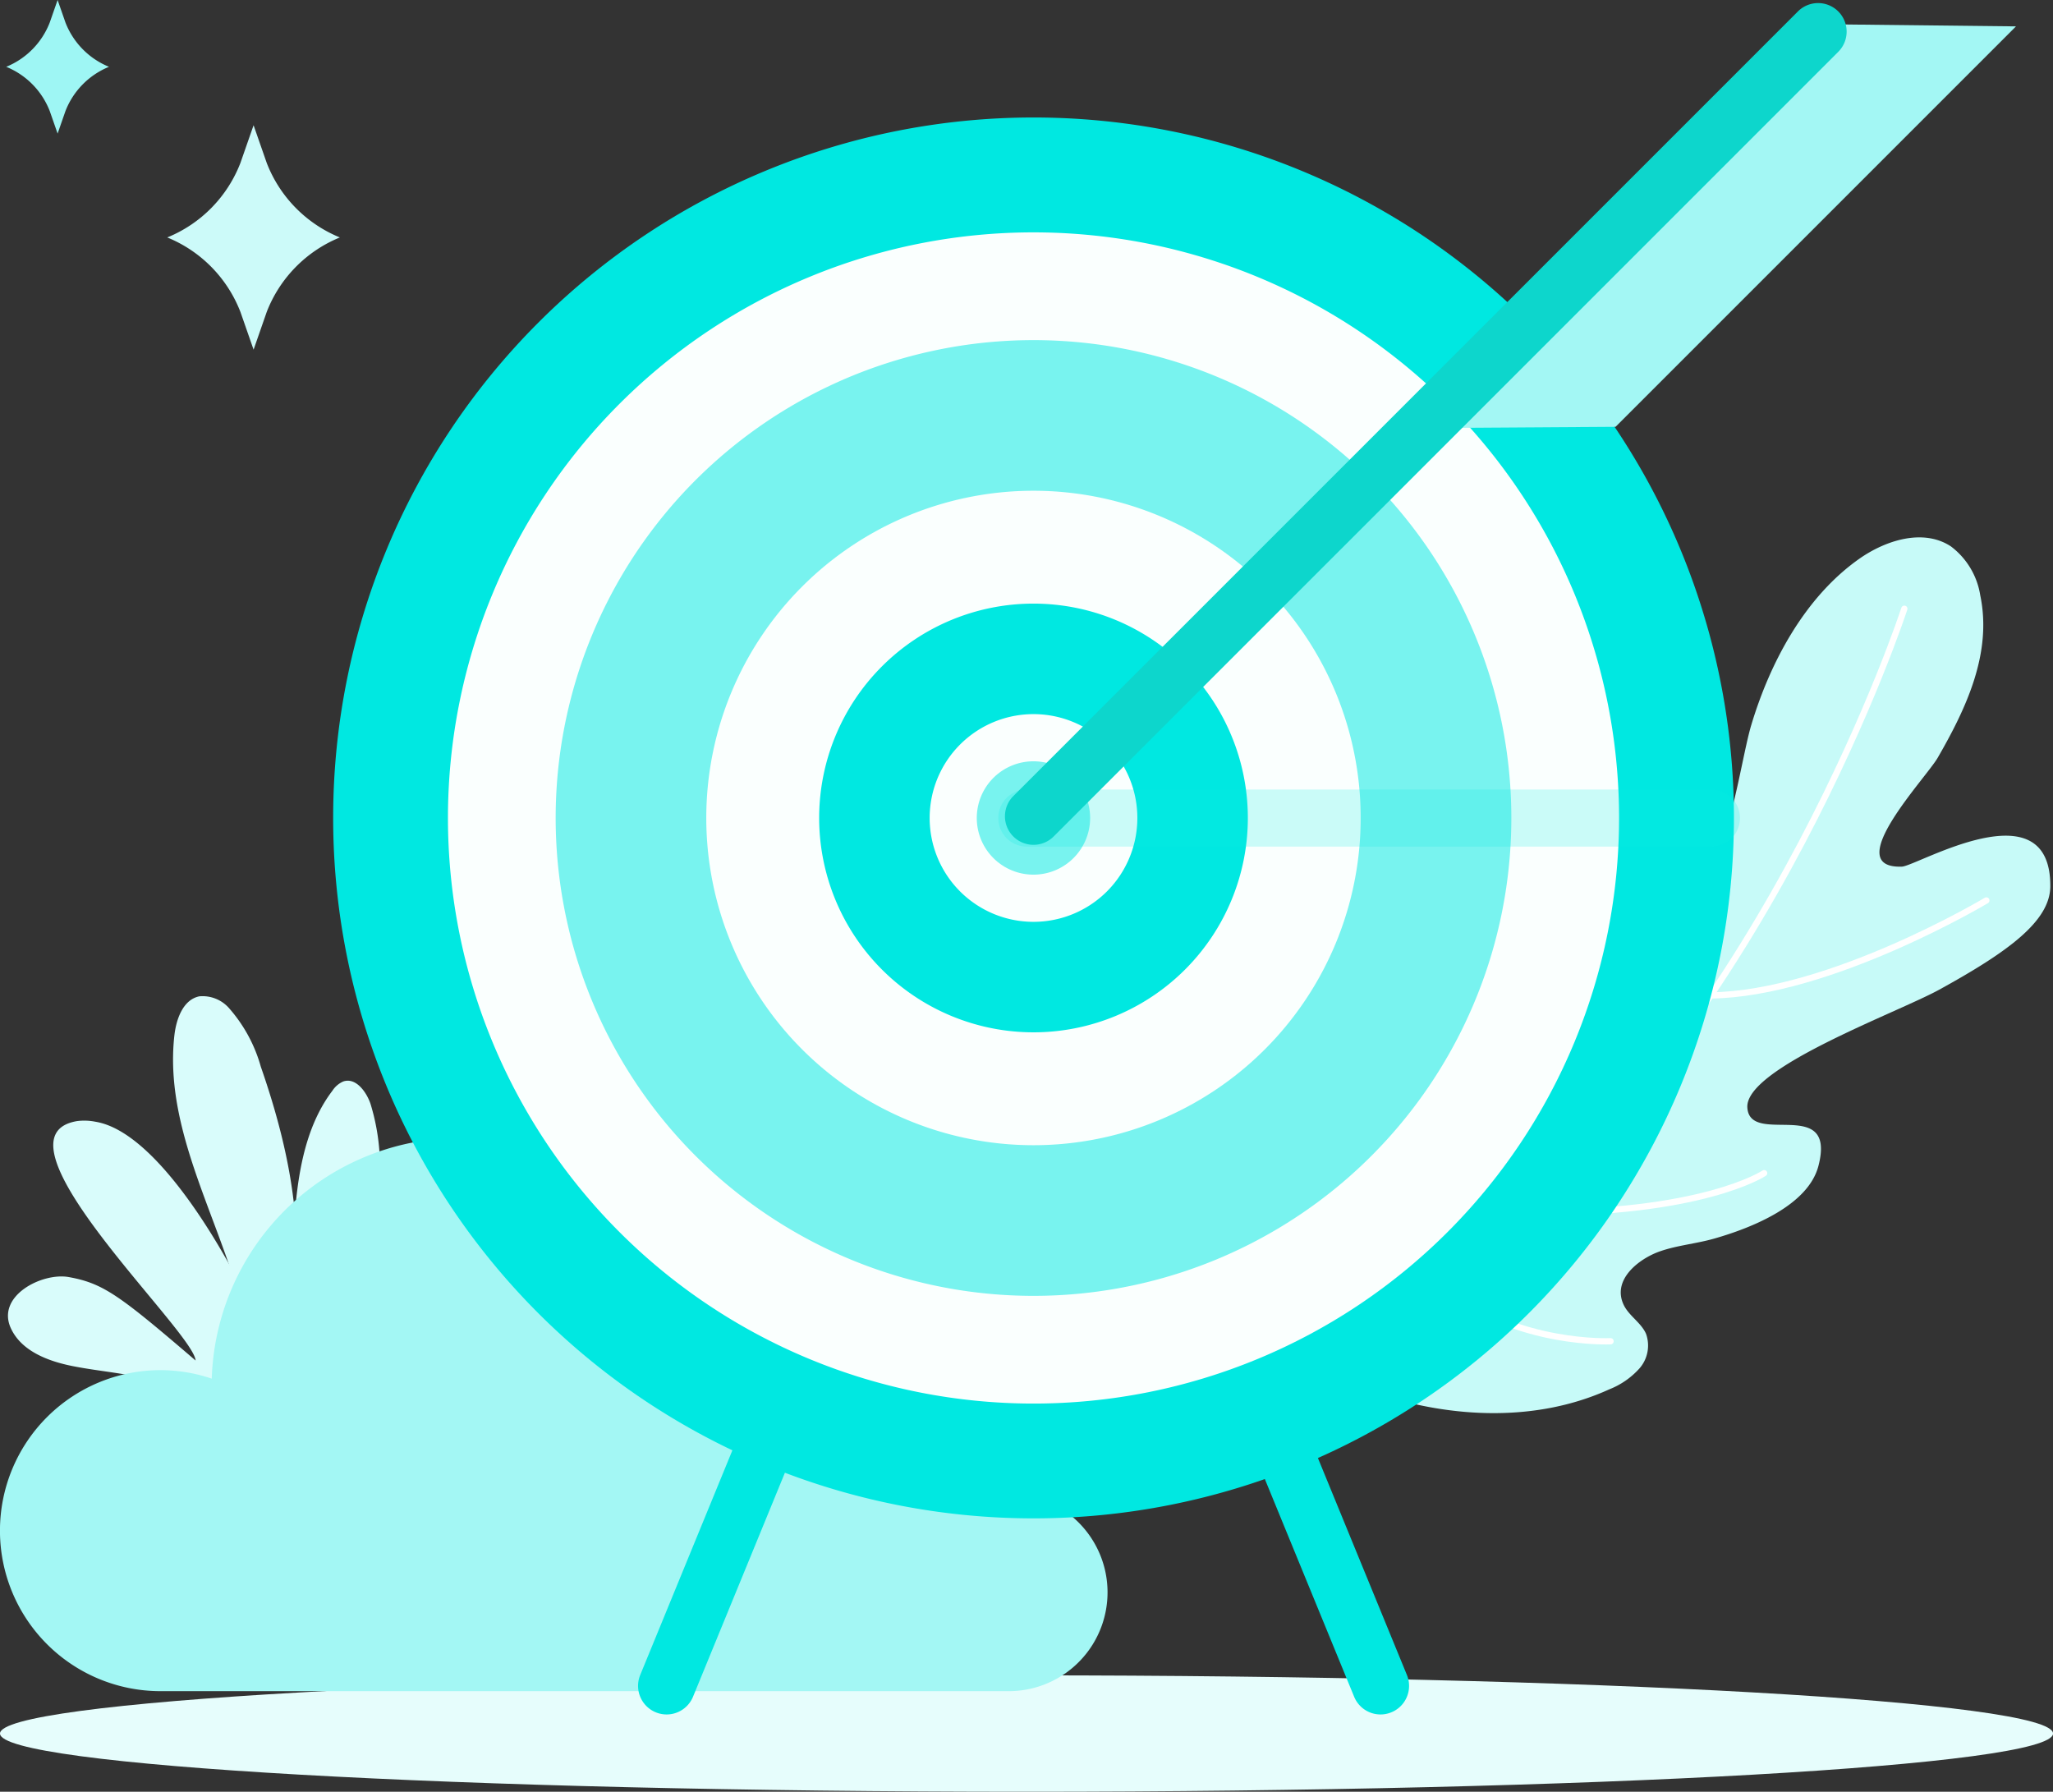 <svg xmlns="http://www.w3.org/2000/svg" xmlns:xlink="http://www.w3.org/1999/xlink" width="191.996" height="167.551" viewBox="0 0 191.996 167.551"><rect x="0" y="0" width="191.996" height="167.551" fill="#333333" stroke="none"/><defs><style>.a,.d{fill:none;}.b{fill:#e6fdfc;}.c{fill:#c7faf8;}.d{stroke:#fff;stroke-linecap:round;stroke-linejoin:round;stroke-width:0.584px;}.e{fill:#d9fcfb;}.f{fill:#a3f7f4;}.g{fill:#ccfaf9;}.h{fill:#9ef6f4;}.i{fill:#00e8e1;}.j{fill:#fafffe;}.k{fill:#78f3ef;}.l{opacity:0.2;}.m{clip-path:url(#a);}.n{fill:#0ae9e2;}.o{fill:#0dd6cc;}</style><clipPath id="a"><rect class="a" width="69.363" height="5.341" transform="translate(7963.268 1304.649)"/></clipPath></defs><g transform="translate(-7869.908 -1230.822)"><path class="b" d="M7869.908,1392.929c0,3.008,42.977,5.444,96,5.444s96-2.436,96-5.444-42.981-5.441-96-5.441S7869.908,1389.924,7869.908,1392.929Z"/><path class="c" d="M8004.159,1339.042c2.559-3.2,5.2-6.576,6.026-10.593.769-3.722,1.871-7.8,1.737-11.6a30.752,30.752,0,0,1,1.827-11.19c3.937-11.254,8.643-9.406,10.3-8.317,1.631,1.072,2.224,3.064,1.951,6.131-.219,2.464-3.338,13.74.613,12.5,4.573-1.437,5.9-13.448,7.076-17.36,1.757-5.852,4.994-11.936,10.08-15.525,2.507-1.767,6.007-2.858,8.575-1.18a7.106,7.106,0,0,1,2.759,4.6c1.129,5.417-1.342,10.594-3.978,15.167-1.1,1.912-9.195,10.385-3.355,10.188,1.394-.046,13.917-7.571,13.882,1.832-.01,3.31-4.075,6.2-10.385,9.672-3.942,2.165-18.171,7.327-17.948,11.021s8.359-1.151,6.649,5.458c-.961,3.7-6.24,5.8-9.77,6.806-1.679.477-3.448.62-5.094,1.2-1.951.695-4.471,2.652-3.345,5,.494,1.025,1.62,1.649,2.083,2.691a3.25,3.25,0,0,1-.612,3.243,7.474,7.474,0,0,1-2.825,1.958c-6.753,3.074-14.694,2.724-21.741.392s-13.333-6.486-19.285-10.914"/><path class="d" d="M8048,1287.745s-12.475,38.387-39.39,59.942"/><path class="d" d="M8055.671,1315.025s-14.625,8.747-25.776,8.882"/><path class="d" d="M8021.427,1302c-1.469,6.1-4.16,23.29.656,32.347"/><path class="d" d="M8034.892,1340.528s-5.8,3.876-22.229,3.7"/><path class="d" d="M8020.528,1356.245s-8.547.431-15.444-4.868"/><path class="e" d="M7896.519,1355.915c2.4-8.279.617-17.2-2.22-25.344a13.958,13.958,0,0,0-2.926-5.423,3.294,3.294,0,0,0-2.822-1.157c-1.523.309-2.164,2.125-2.337,3.672-1.083,9.757,5.347,18.7,6.974,28.382"/><path class="e" d="M7903.361,1351.756a25.485,25.485,0,0,1,2.293-7.117,12.594,12.594,0,0,1,5.094-5.357c.983-.52,2.293-.829,3.123-.093.914.81.618,2.3.078,3.4-2.952,5.995-10.5,8.679-13.367,14.713"/><path class="e" d="M7899.878,1356.647a51.992,51.992,0,0,0,4.714-10.893,20.129,20.129,0,0,0-.038-11.721c-.4-1.155-1.391-2.479-2.547-2.079a2.308,2.308,0,0,0-1.013.866c-2.153,2.834-2.982,6.455-3.37,9.994s-.4,7.132-1.179,10.606a2.989,2.989,0,0,1-.627,1.443,1.114,1.114,0,0,1-1.432.224,1.5,1.5,0,0,1-.437-.762c-.5-1.549-8.174-17.489-15.128-18.609a5.3,5.3,0,0,0-1.7-.059c-8.721,1.451,10.927,19.675,11.077,22.388-7.113-6.093-8.617-7.215-11.855-7.8-2.494-.451-6.838,1.762-5.407,4.811.986,2.11,3.455,3.051,5.739,3.508,2.494.5,5.06.656,7.51,1.352a9.873,9.873,0,0,1,6.1,4.253"/><path class="f" d="M7884.917,1358.947a15,15,0,0,1,4.794.795,23.256,23.256,0,0,1,46.5.685c0,.588-.029,1.168-.071,1.744a12.876,12.876,0,0,1,23.966,6.554,12.688,12.688,0,0,1-.349,2.927,9.239,9.239,0,1,1,4.489,17.314h-79.332a15.009,15.009,0,0,1,0-30.019Z"/><path class="g" d="M7892.392,1246.06l1.231-3.526,1.23,3.526a12.317,12.317,0,0,0,6.84,6.966h0a12.325,12.325,0,0,0-6.84,6.964l-1.23,3.529-1.231-3.529a12.323,12.323,0,0,0-6.842-6.964h0A12.314,12.314,0,0,0,7892.392,1246.06Z"/><path class="h" d="M7874.563,1232.921l.733-2.1.731,2.1a7.342,7.342,0,0,0,4.074,4.149h0a7.333,7.333,0,0,0-4.074,4.144l-.731,2.1-.733-2.1a7.331,7.331,0,0,0-4.073-4.144h0A7.341,7.341,0,0,0,7874.563,1232.921Z"/><path class="i" d="M7932.248,1391.145a2.672,2.672,0,0,1-2.469-3.685l33.294-81.153a2.67,2.67,0,1,1,4.94,2.026l-33.294,81.155a2.671,2.671,0,0,1-2.471,1.657"/><path class="i" d="M7999.017,1391.145a2.667,2.667,0,0,1-2.47-1.657l-33.295-81.155a2.669,2.669,0,1,1,4.939-2.026l33.294,81.153a2.672,2.672,0,0,1-2.468,3.685"/><path class="i" d="M8032.065,1307.313a65.5,65.5,0,1,1-65.5-65.505,65.5,65.5,0,0,1,65.5,65.505"/><path class="j" d="M8021.322,1307.313a54.761,54.761,0,1,1-54.761-54.762,54.761,54.761,0,0,1,54.761,54.762"/><path class="k" d="M8011.248,1307.313a44.687,44.687,0,1,1-44.687-44.686,44.688,44.688,0,0,1,44.687,44.686"/><path class="j" d="M7997.159,1307.313a30.6,30.6,0,1,1-30.6-30.6,30.6,30.6,0,0,1,30.6,30.6"/><path class="i" d="M7986.606,1307.313a20.045,20.045,0,1,1-20.045-20.046,20.045,20.045,0,0,1,20.045,20.046"/><path class="j" d="M7976.273,1307.313a9.712,9.712,0,1,1-9.712-9.712,9.713,9.713,0,0,1,9.712,9.712"/><path class="k" d="M7971.856,1307.313a5.3,5.3,0,1,1-5.295-5.3,5.3,5.3,0,0,1,5.295,5.3"/><g class="l"><g class="m"><path class="n" d="M8029.96,1309.99h-64.022a2.669,2.669,0,1,1,0-5.339h64.022a2.669,2.669,0,1,1,0,5.339"/></g></g><path class="f" d="M8040.623,1233.09l-37.759,37.761,18.133-.118,37.446-37.445Z"/><path class="o" d="M7966.561,1309.823a2.669,2.669,0,0,1-1.888-4.557l73.376-73.375a2.669,2.669,0,0,1,3.774,3.776l-73.375,73.374a2.659,2.659,0,0,1-1.887.782"/></g></svg>